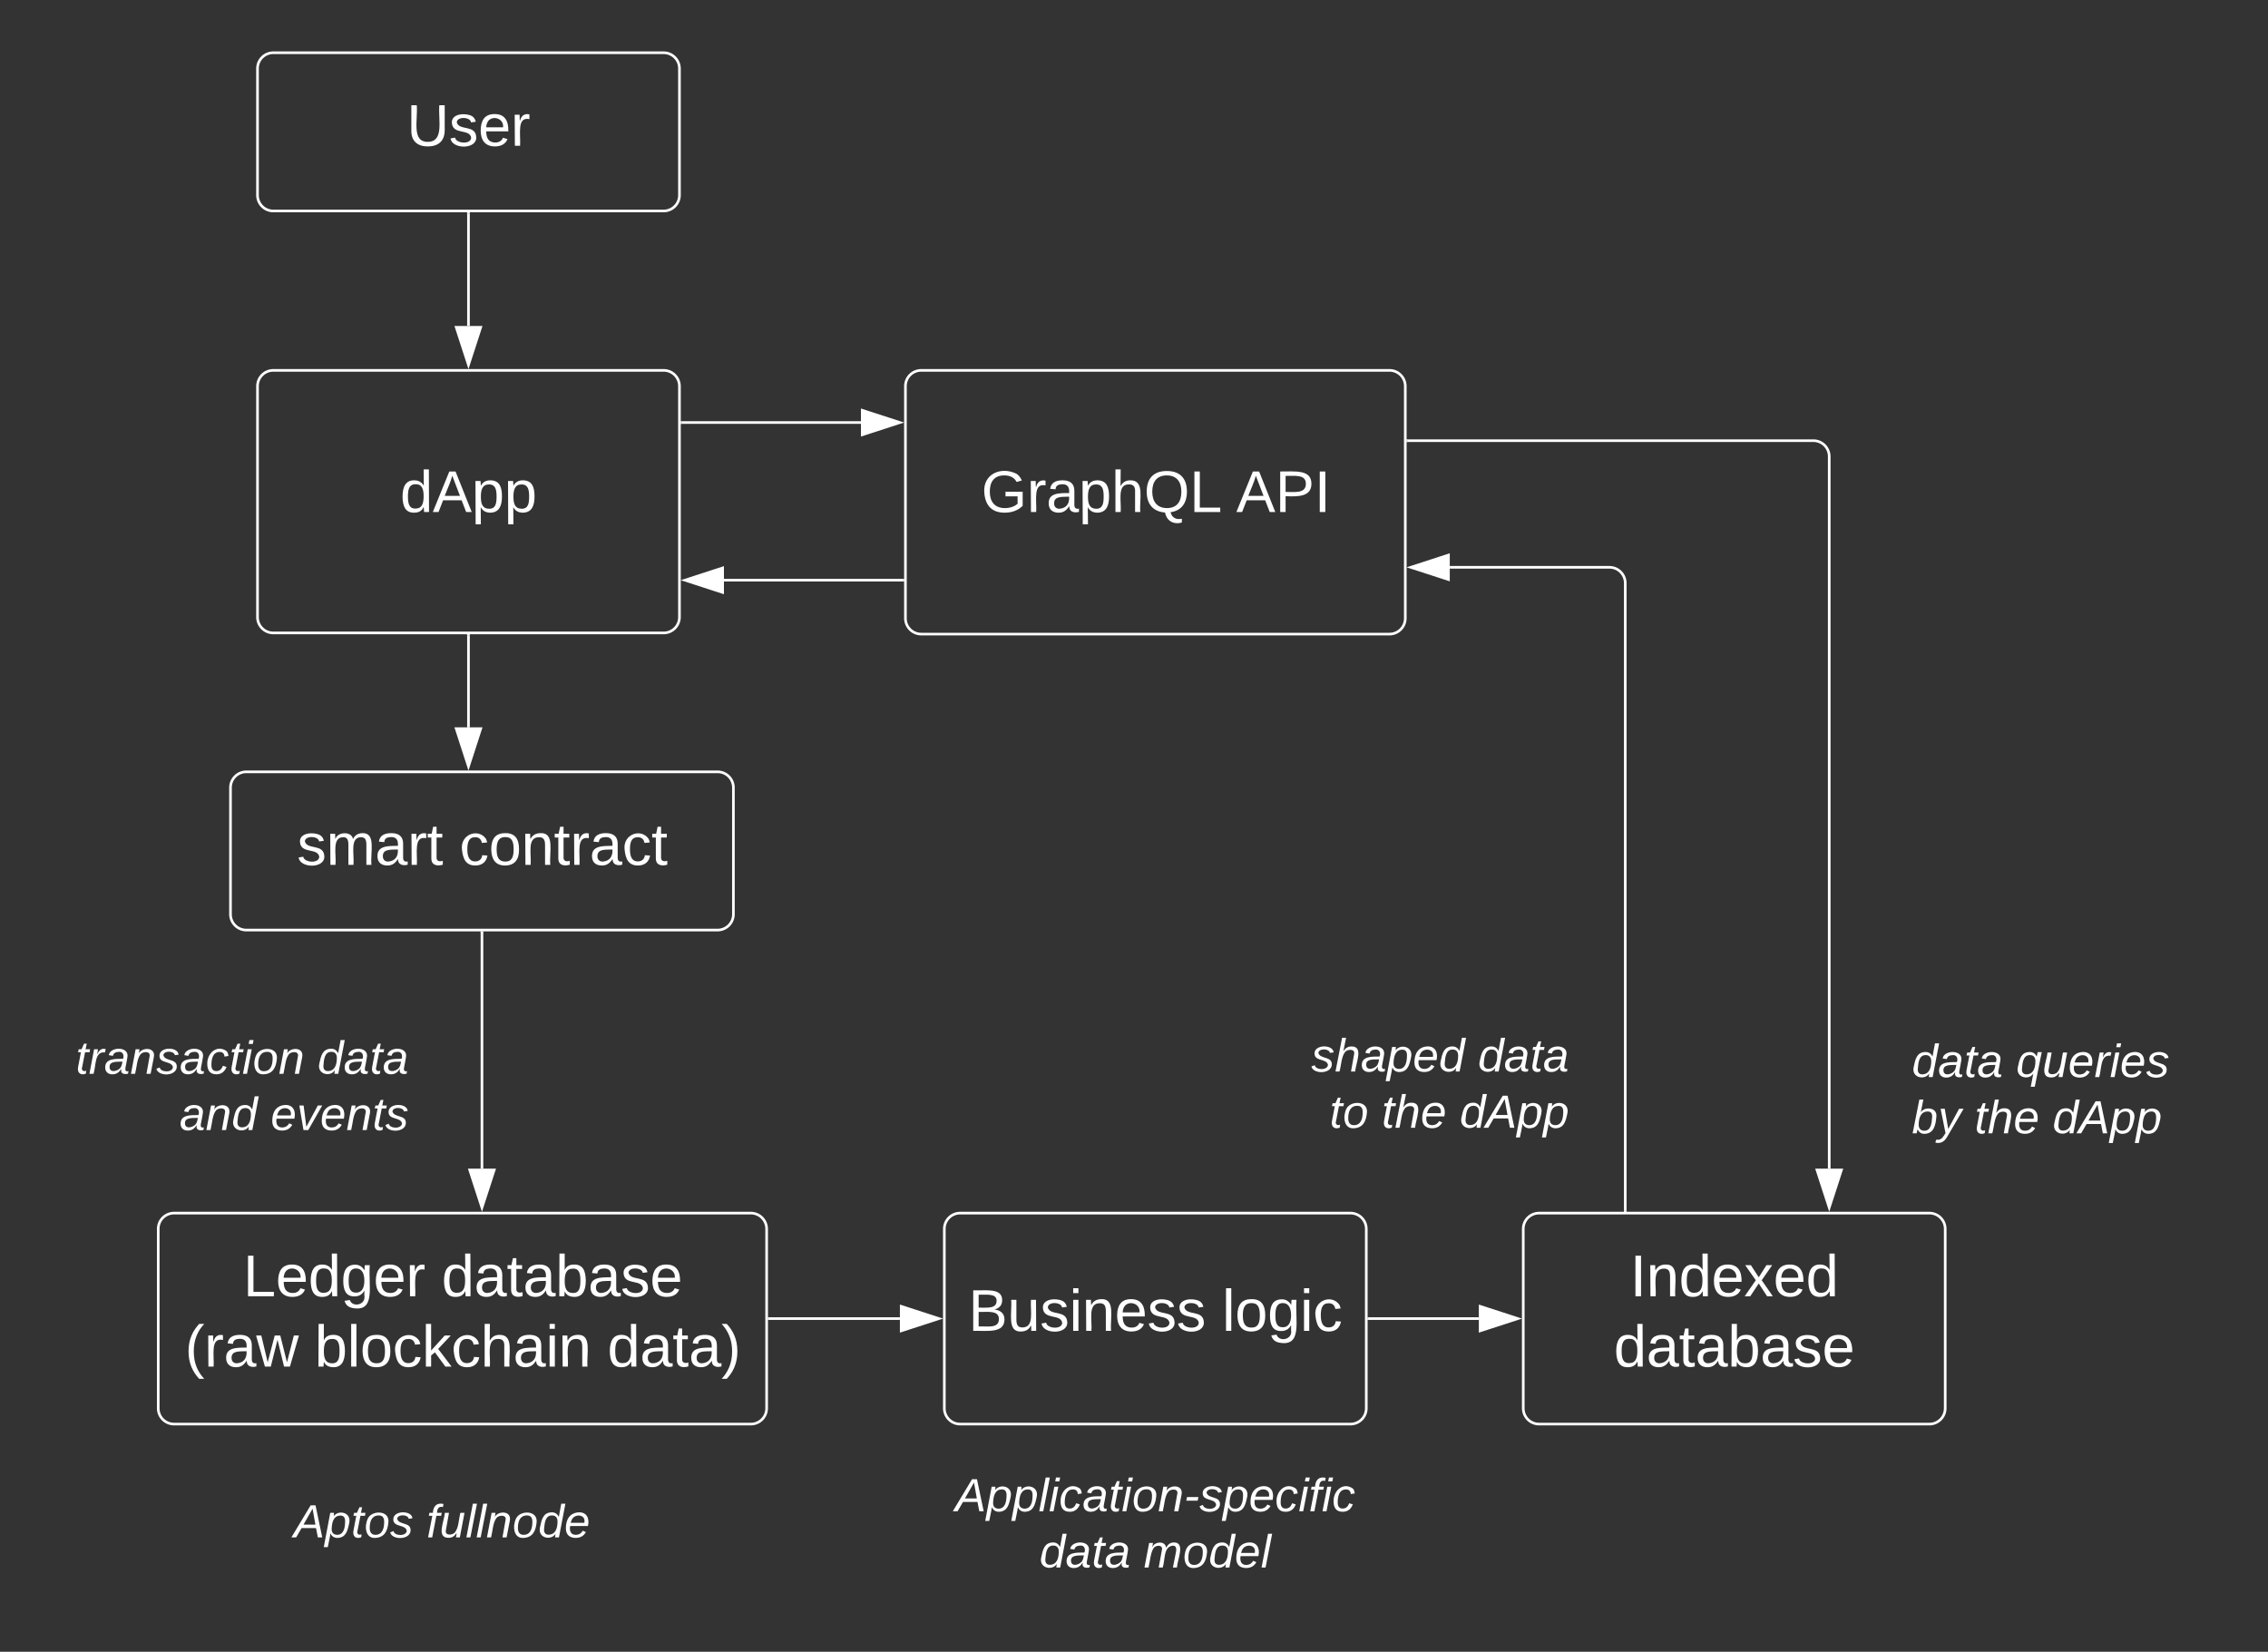 <svg xmlns="http://www.w3.org/2000/svg" xmlns:xlink="http://www.w3.org/1999/xlink" xmlns:lucid="lucid" width="860" height="626.33"><rect width="100%" height="100%" fill="#333333" stroke="none"/><g transform="translate(-500 -220)" lucid:page-tab-id="0_0"><path d="M597.64 366.44a6 6 0 0 1 6-6h148a6 6 0 0 1 6 6V454a6 6 0 0 1-6 6h-148a6 6 0 0 1-6-6z" stroke="#fff" fill-opacity="0"/><use xlink:href="#a" transform="matrix(1,0,0,1,602.636,365.443) translate(49.074 48.715)"/><path d="M587.4 518.67a6 6 0 0 1 6-6h178.7a6 6 0 0 1 6 6v48a6 6 0 0 1-6 6H593.4a6 6 0 0 1-6-6z" stroke="#fff" fill-opacity="0"/><use xlink:href="#b" transform="matrix(1,0,0,1,592.405,517.667) translate(20.222 30.278)"/><use xlink:href="#c" transform="matrix(1,0,0,1,592.405,517.667) translate(81.827 30.278)"/><path d="M560 686a6 6 0 0 1 6-6h218.7a6 6 0 0 1 6 6v68a6 6 0 0 1-6 6H566a6 6 0 0 1-6-6z" stroke="#fff" fill-opacity="0"/><use xlink:href="#d" transform="matrix(1,0,0,1,565,685) translate(27.198 26.528)"/><use xlink:href="#e" transform="matrix(1,0,0,1,565,685) translate(102.444 26.528)"/><use xlink:href="#f" transform="matrix(1,0,0,1,565,685) translate(5.13 53.194)"/><use xlink:href="#g" transform="matrix(1,0,0,1,565,685) translate(54.327 53.194)"/><use xlink:href="#h" transform="matrix(1,0,0,1,565,685) translate(165.315 53.194)"/><path d="M677.64 460.96v34.86" stroke="#fff" fill="none"/><path d="M678.14 460.98h-1v-.52h1z" stroke="#fff" stroke-width=".05" fill="#fff"/><path d="M677.64 510.6L673 496.3h9.27z" stroke="#fff" fill="#fff"/><path d="M682.75 573.63v89.52" stroke="#fff" fill="none"/><path d="M683.25 573.64h-1v-.5h1z" stroke="#fff" stroke-width=".05" fill="#fff"/><path d="M682.75 677.92l-4.63-14.27h9.27z" stroke="#fff" fill="#fff"/><path d="M858.08 686a6 6 0 0 1 6-6h148a6 6 0 0 1 6 6v68a6 6 0 0 1-6 6h-148a6 6 0 0 1-6-6z" stroke="#fff" fill-opacity="0"/><use xlink:href="#i" transform="matrix(1,0,0,1,863.075,685) translate(4.105 39.653)"/><use xlink:href="#j" transform="matrix(1,0,0,1,863.075,685) translate(100.34 39.653)"/><path d="M791.66 720h49.57" stroke="#fff" fill="none"/><path d="M791.67 720.5h-.5v-1h.5z" stroke="#fff" stroke-width=".05" fill="#fff"/><path d="M856 720l-14.27 4.64v-9.28z" stroke="#fff" fill="#fff"/><path d="M1077.6 686a6 6 0 0 1 6-6h148a6 6 0 0 1 6 6v68a6 6 0 0 1-6 6h-148a6 6 0 0 1-6-6z" stroke="#fff" fill-opacity="0"/><use xlink:href="#k" transform="matrix(1,0,0,1,1082.612,685) translate(35.494 26.528)"/><use xlink:href="#l" transform="matrix(1,0,0,1,1082.612,685) translate(29.321 53.194)"/><path d="M1019.04 720h41.72" stroke="#fff" fill="none"/><path d="M1019.05 720.5h-.5v-1h.5z" stroke="#fff" stroke-width=".05" fill="#fff"/><path d="M1075.53 720l-14.27 4.64v-9.28z" stroke="#fff" fill="#fff"/><path d="M597.64 246a6 6 0 0 1 6-6h148a6 6 0 0 1 6 6v48a6 6 0 0 1-6 6h-148a6 6 0 0 1-6-6z" stroke="#fff" fill-opacity="0"/><use xlink:href="#m" transform="matrix(1,0,0,1,602.636,245) translate(51.605 30.278)"/><path d="M677.64 300.96v42.64" stroke="#fff" fill="none"/><path d="M678.14 300.98h-1v-.52h1z" stroke="#fff" stroke-width=".05" fill="#fff"/><path d="M677.64 358.36L673 344.1h9.27z" stroke="#fff" fill="#fff"/><path d="M843.33 366.44a6 6 0 0 1 6-6h177.54a6 6 0 0 1 6 6v88a6 6 0 0 1-6 6H849.33a6 6 0 0 1-6-6z" stroke="#fff" fill-opacity="0"/><use xlink:href="#n" transform="matrix(1,0,0,1,848.331,365.443) translate(23.765 48.715)"/><use xlink:href="#o" transform="matrix(1,0,0,1,848.331,365.443) translate(120.432 48.715)"/><path d="M1033.8 387.1h153.82a6 6 0 0 1 6 6v270.03" stroke="#fff" fill="none"/><path d="M1033.82 387.6h-.5v-1h.5z" stroke="#fff" stroke-width=".05" fill="#fff"/><path d="M1193.62 677.9l-4.64-14.27h9.27z" stroke="#fff" fill="#fff"/><path d="M1220 600a6 6 0 0 1 6-6h108a6 6 0 0 1 6 6v48a6 6 0 0 1-6 6h-108a6 6 0 0 1-6-6z" stroke="#000" stroke-opacity="0" fill-opacity="0"/><use xlink:href="#p" transform="matrix(1,0,0,1,1225,599) translate(0 29.416)"/><use xlink:href="#q" transform="matrix(1,0,0,1,1225,599) translate(39.506 29.416)"/><use xlink:href="#r" transform="matrix(1,0,0,1,1225,599) translate(0 50.749)"/><use xlink:href="#s" transform="matrix(1,0,0,1,1225,599) translate(23.704 50.749)"/><use xlink:href="#t" transform="matrix(1,0,0,1,1225,599) translate(53.333 50.749)"/><path d="M1116.28 679.06V441.12a6 6 0 0 0-6-6h-60.54" stroke="#fff" fill="none"/><path d="M1116.78 679.56h-1v-.52h1z" stroke="#fff" stroke-width=".05" fill="#fff"/><path d="M1034.97 435.12l14.27-4.64v9.27z" stroke="#fff" fill="#fff"/><path d="M980 586a6 6 0 0 1 6-6h108a6 6 0 0 1 6 6v62a6 6 0 0 1-6 6H986a6 6 0 0 1-6-6z" stroke="#000" stroke-opacity="0" fill-opacity="0"/><use xlink:href="#u" transform="matrix(1,0,0,1,985,585) translate(12.222 41.307)"/><use xlink:href="#v" transform="matrix(1,0,0,1,985,585) translate(75.432 41.307)"/><use xlink:href="#w" transform="matrix(1,0,0,1,985,585) translate(19.136 62.64)"/><use xlink:href="#s" transform="matrix(1,0,0,1,985,585) translate(38.889 62.64)"/><use xlink:href="#t" transform="matrix(1,0,0,1,985,585) translate(68.519 62.64)"/><path d="M597.6 786a6 6 0 0 1 6-6h128a6 6 0 0 1 6 6v28a6 6 0 0 1-6 6h-128a6 6 0 0 1-6-6z" stroke="#000" stroke-opacity="0" fill-opacity="0"/><g><use xlink:href="#x" transform="matrix(1,0,0,1,602.612,785) translate(8.753 17.972)"/><use xlink:href="#y" transform="matrix(1,0,0,1,602.612,785) translate(59.123 17.972)"/></g><path d="M858.08 779.67a6 6 0 0 1 6-6h148a6 6 0 0 1 6 6v40.66a6 6 0 0 1-6 6h-148a6 6 0 0 1-6-6z" stroke="#000" stroke-opacity="0" fill-opacity="0"/><g><use xlink:href="#z" transform="matrix(1,0,0,1,863.075,778.667) translate(-0.901 14.389)"/><use xlink:href="#A" transform="matrix(1,0,0,1,863.075,778.667) translate(31.099 35.722)"/><use xlink:href="#B" transform="matrix(1,0,0,1,863.075,778.667) translate(70.605 35.722)"/></g><path d="M520 607.33a6 6 0 0 1 6-6h128a6 6 0 0 1 6 6V648a6 6 0 0 1-6 6H526a6 6 0 0 1-6-6z" stroke="#000" stroke-opacity="0" fill-opacity="0"/><g><use xlink:href="#C" transform="matrix(1,0,0,1,525,606.333) translate(3.679 20.841)"/><use xlink:href="#v" transform="matrix(1,0,0,1,525,606.333) translate(95.432 20.841)"/><use xlink:href="#D" transform="matrix(1,0,0,1,525,606.333) translate(43.086 42.174)"/><use xlink:href="#E" transform="matrix(1,0,0,1,525,606.333) translate(77.654 42.174)"/></g><path d="M758.57 380.22h67.9" stroke="#fff" fill="none"/><path d="M758.6 380.72h-.52v-1h.5z" stroke="#fff" stroke-width=".05" fill="#fff"/><path d="M841.22 380.22l-14.26 4.64v-9.27z" stroke="#fff" fill="#fff"/><path d="M774.5 440h67.9" stroke="#fff" fill="none"/><path d="M759.74 440l14.27-4.64v9.28z" stroke="#fff" fill="#fff"/><path d="M842.9 440.5h-.52v-1h.5z" stroke="#fff" stroke-width=".05" fill="#fff"/><defs><path fill="#fff" d="M85-194c31 0 48 13 60 33l-1-100h32l1 261h-30c-2-10 0-23-3-31C134-8 116 4 85 4 32 4 16-35 15-94c0-66 23-100 70-100zm9 24c-40 0-46 34-46 75 0 40 6 74 45 74 42 0 51-32 51-76 0-42-9-74-50-73" id="F"/><path fill="#fff" d="M205 0l-28-72H64L36 0H1l101-248h38L239 0h-34zm-38-99l-47-123c-12 45-31 82-46 123h93" id="G"/><path fill="#fff" d="M115-194c55 1 70 41 70 98S169 2 115 4C84 4 66-9 55-30l1 105H24l-1-265h31l2 30c10-21 28-34 59-34zm-8 174c40 0 45-34 45-75s-6-73-45-74c-42 0-51 32-51 76 0 43 10 73 51 73" id="H"/><g id="a"><use transform="matrix(0.062,0,0,0.062,0,0)" xlink:href="#F"/><use transform="matrix(0.062,0,0,0.062,12.346,0)" xlink:href="#G"/><use transform="matrix(0.062,0,0,0.062,27.16,0)" xlink:href="#H"/><use transform="matrix(0.062,0,0,0.062,39.506,0)" xlink:href="#H"/></g><path fill="#fff" d="M135-143c-3-34-86-38-87 0 15 53 115 12 119 90S17 21 10-45l28-5c4 36 97 45 98 0-10-56-113-15-118-90-4-57 82-63 122-42 12 7 21 19 24 35" id="I"/><path fill="#fff" d="M210-169c-67 3-38 105-44 169h-31v-121c0-29-5-50-35-48C34-165 62-65 56 0H25l-1-190h30c1 10-1 24 2 32 10-44 99-50 107 0 11-21 27-35 58-36 85-2 47 119 55 194h-31v-121c0-29-5-49-35-48" id="J"/><path fill="#fff" d="M141-36C126-15 110 5 73 4 37 3 15-17 15-53c-1-64 63-63 125-63 3-35-9-54-41-54-24 1-41 7-42 31l-33-3c5-37 33-52 76-52 45 0 72 20 72 64v82c-1 20 7 32 28 27v20c-31 9-61-2-59-35zM48-53c0 20 12 33 32 33 41-3 63-29 60-74-43 2-92-5-92 41" id="K"/><path fill="#fff" d="M114-163C36-179 61-72 57 0H25l-1-190h30c1 12-1 29 2 39 6-27 23-49 58-41v29" id="L"/><path fill="#fff" d="M59-47c-2 24 18 29 38 22v24C64 9 27 4 27-40v-127H5v-23h24l9-43h21v43h35v23H59v120" id="M"/><g id="b"><use transform="matrix(0.062,0,0,0.062,0,0)" xlink:href="#I"/><use transform="matrix(0.062,0,0,0.062,11.111,0)" xlink:href="#J"/><use transform="matrix(0.062,0,0,0.062,29.568,0)" xlink:href="#K"/><use transform="matrix(0.062,0,0,0.062,41.914,0)" xlink:href="#L"/><use transform="matrix(0.062,0,0,0.062,49.259,0)" xlink:href="#M"/></g><path fill="#fff" d="M96-169c-40 0-48 33-48 73s9 75 48 75c24 0 41-14 43-38l32 2c-6 37-31 61-74 61-59 0-76-41-82-99-10-93 101-131 147-64 4 7 5 14 7 22l-32 3c-4-21-16-35-41-35" id="N"/><path fill="#fff" d="M100-194c62-1 85 37 85 99 1 63-27 99-86 99S16-35 15-95c0-66 28-99 85-99zM99-20c44 1 53-31 53-75 0-43-8-75-51-75s-53 32-53 75 10 74 51 75" id="O"/><path fill="#fff" d="M117-194c89-4 53 116 60 194h-32v-121c0-31-8-49-39-48C34-167 62-67 57 0H25l-1-190h30c1 10-1 24 2 32 11-22 29-35 61-36" id="P"/><g id="c"><use transform="matrix(0.062,0,0,0.062,0,0)" xlink:href="#N"/><use transform="matrix(0.062,0,0,0.062,11.111,0)" xlink:href="#O"/><use transform="matrix(0.062,0,0,0.062,23.457,0)" xlink:href="#P"/><use transform="matrix(0.062,0,0,0.062,35.802,0)" xlink:href="#M"/><use transform="matrix(0.062,0,0,0.062,41.975,0)" xlink:href="#L"/><use transform="matrix(0.062,0,0,0.062,49.321,0)" xlink:href="#K"/><use transform="matrix(0.062,0,0,0.062,61.667,0)" xlink:href="#N"/><use transform="matrix(0.062,0,0,0.062,72.778,0)" xlink:href="#M"/></g><path fill="#fff" d="M30 0v-248h33v221h125V0H30" id="Q"/><path fill="#fff" d="M100-194c63 0 86 42 84 106H49c0 40 14 67 53 68 26 1 43-12 49-29l28 8c-11 28-37 45-77 45C44 4 14-33 15-96c1-61 26-98 85-98zm52 81c6-60-76-77-97-28-3 7-6 17-6 28h103" id="R"/><path fill="#fff" d="M177-190C167-65 218 103 67 71c-23-6-38-20-44-43l32-5c15 47 100 32 89-28v-30C133-14 115 1 83 1 29 1 15-40 15-95c0-56 16-97 71-98 29-1 48 16 59 35 1-10 0-23 2-32h30zM94-22c36 0 50-32 50-73 0-42-14-75-50-75-39 0-46 34-46 75s6 73 46 73" id="S"/><g id="d"><use transform="matrix(0.062,0,0,0.062,0,0)" xlink:href="#Q"/><use transform="matrix(0.062,0,0,0.062,12.346,0)" xlink:href="#R"/><use transform="matrix(0.062,0,0,0.062,24.691,0)" xlink:href="#F"/><use transform="matrix(0.062,0,0,0.062,37.037,0)" xlink:href="#S"/><use transform="matrix(0.062,0,0,0.062,49.383,0)" xlink:href="#R"/><use transform="matrix(0.062,0,0,0.062,61.728,0)" xlink:href="#L"/></g><path fill="#fff" d="M115-194c53 0 69 39 70 98 0 66-23 100-70 100C84 3 66-7 56-30L54 0H23l1-261h32v101c10-23 28-34 59-34zm-8 174c40 0 45-34 45-75 0-40-5-75-45-74-42 0-51 32-51 76 0 43 10 73 51 73" id="T"/><g id="e"><use transform="matrix(0.062,0,0,0.062,0,0)" xlink:href="#F"/><use transform="matrix(0.062,0,0,0.062,12.346,0)" xlink:href="#K"/><use transform="matrix(0.062,0,0,0.062,24.691,0)" xlink:href="#M"/><use transform="matrix(0.062,0,0,0.062,30.864,0)" xlink:href="#K"/><use transform="matrix(0.062,0,0,0.062,43.21,0)" xlink:href="#T"/><use transform="matrix(0.062,0,0,0.062,55.556,0)" xlink:href="#K"/><use transform="matrix(0.062,0,0,0.062,67.901,0)" xlink:href="#I"/><use transform="matrix(0.062,0,0,0.062,79.012,0)" xlink:href="#R"/></g><path fill="#fff" d="M87 75C49 33 22-17 22-94c0-76 28-126 65-167h31c-38 41-64 92-64 168S80 34 118 75H87" id="U"/><path fill="#fff" d="M206 0h-36l-40-164L89 0H53L-1-190h32L70-26l43-164h34l41 164 42-164h31" id="V"/><g id="f"><use transform="matrix(0.062,0,0,0.062,0,0)" xlink:href="#U"/><use transform="matrix(0.062,0,0,0.062,7.346,0)" xlink:href="#L"/><use transform="matrix(0.062,0,0,0.062,14.691,0)" xlink:href="#K"/><use transform="matrix(0.062,0,0,0.062,27.037,0)" xlink:href="#V"/></g><path fill="#fff" d="M24 0v-261h32V0H24" id="W"/><path fill="#fff" d="M143 0L79-87 56-68V0H24v-261h32v163l83-92h37l-77 82L181 0h-38" id="X"/><path fill="#fff" d="M106-169C34-169 62-67 57 0H25v-261h32l-1 103c12-21 28-36 61-36 89 0 53 116 60 194h-32v-121c2-32-8-49-39-48" id="Y"/><path fill="#fff" d="M24-231v-30h32v30H24zM24 0v-190h32V0H24" id="Z"/><g id="g"><use transform="matrix(0.062,0,0,0.062,0,0)" xlink:href="#T"/><use transform="matrix(0.062,0,0,0.062,12.346,0)" xlink:href="#W"/><use transform="matrix(0.062,0,0,0.062,17.222,0)" xlink:href="#O"/><use transform="matrix(0.062,0,0,0.062,29.568,0)" xlink:href="#N"/><use transform="matrix(0.062,0,0,0.062,40.679,0)" xlink:href="#X"/><use transform="matrix(0.062,0,0,0.062,51.79,0)" xlink:href="#N"/><use transform="matrix(0.062,0,0,0.062,62.901,0)" xlink:href="#Y"/><use transform="matrix(0.062,0,0,0.062,75.247,0)" xlink:href="#K"/><use transform="matrix(0.062,0,0,0.062,87.593,0)" xlink:href="#Z"/><use transform="matrix(0.062,0,0,0.062,92.469,0)" xlink:href="#P"/></g><path fill="#fff" d="M33-261c38 41 65 92 65 168S71 34 33 75H2C39 34 66-17 66-93S39-220 2-261h31" id="aa"/><g id="h"><use transform="matrix(0.062,0,0,0.062,0,0)" xlink:href="#F"/><use transform="matrix(0.062,0,0,0.062,12.346,0)" xlink:href="#K"/><use transform="matrix(0.062,0,0,0.062,24.691,0)" xlink:href="#M"/><use transform="matrix(0.062,0,0,0.062,30.864,0)" xlink:href="#K"/><use transform="matrix(0.062,0,0,0.062,43.21,0)" xlink:href="#aa"/></g><path fill="#fff" d="M160-131c35 5 61 23 61 61C221 17 115-2 30 0v-248c76 3 177-17 177 60 0 33-19 50-47 57zm-97-11c50-1 110 9 110-42 0-47-63-36-110-37v79zm0 115c55-2 124 14 124-45 0-56-70-42-124-44v89" id="ab"/><path fill="#fff" d="M84 4C-5 8 30-112 23-190h32v120c0 31 7 50 39 49 72-2 45-101 50-169h31l1 190h-30c-1-10 1-25-2-33-11 22-28 36-60 37" id="ac"/><g id="i"><use transform="matrix(0.062,0,0,0.062,0,0)" xlink:href="#ab"/><use transform="matrix(0.062,0,0,0.062,14.815,0)" xlink:href="#ac"/><use transform="matrix(0.062,0,0,0.062,27.16,0)" xlink:href="#I"/><use transform="matrix(0.062,0,0,0.062,38.272,0)" xlink:href="#Z"/><use transform="matrix(0.062,0,0,0.062,43.148,0)" xlink:href="#P"/><use transform="matrix(0.062,0,0,0.062,55.494,0)" xlink:href="#R"/><use transform="matrix(0.062,0,0,0.062,67.84,0)" xlink:href="#I"/><use transform="matrix(0.062,0,0,0.062,78.951,0)" xlink:href="#I"/></g><g id="j"><use transform="matrix(0.062,0,0,0.062,0,0)" xlink:href="#W"/><use transform="matrix(0.062,0,0,0.062,4.877,0)" xlink:href="#O"/><use transform="matrix(0.062,0,0,0.062,17.222,0)" xlink:href="#S"/><use transform="matrix(0.062,0,0,0.062,29.568,0)" xlink:href="#Z"/><use transform="matrix(0.062,0,0,0.062,34.444,0)" xlink:href="#N"/></g><path fill="#fff" d="M33 0v-248h34V0H33" id="ad"/><path fill="#fff" d="M141 0L90-78 38 0H4l68-98-65-92h35l48 74 47-74h35l-64 92 68 98h-35" id="ae"/><g id="k"><use transform="matrix(0.062,0,0,0.062,0,0)" xlink:href="#ad"/><use transform="matrix(0.062,0,0,0.062,6.173,0)" xlink:href="#P"/><use transform="matrix(0.062,0,0,0.062,18.519,0)" xlink:href="#F"/><use transform="matrix(0.062,0,0,0.062,30.864,0)" xlink:href="#R"/><use transform="matrix(0.062,0,0,0.062,43.21,0)" xlink:href="#ae"/><use transform="matrix(0.062,0,0,0.062,54.321,0)" xlink:href="#R"/><use transform="matrix(0.062,0,0,0.062,66.667,0)" xlink:href="#F"/></g><g id="l"><use transform="matrix(0.062,0,0,0.062,0,0)" xlink:href="#F"/><use transform="matrix(0.062,0,0,0.062,12.346,0)" xlink:href="#K"/><use transform="matrix(0.062,0,0,0.062,24.691,0)" xlink:href="#M"/><use transform="matrix(0.062,0,0,0.062,30.864,0)" xlink:href="#K"/><use transform="matrix(0.062,0,0,0.062,43.21,0)" xlink:href="#T"/><use transform="matrix(0.062,0,0,0.062,55.556,0)" xlink:href="#K"/><use transform="matrix(0.062,0,0,0.062,67.901,0)" xlink:href="#I"/><use transform="matrix(0.062,0,0,0.062,79.012,0)" xlink:href="#R"/></g><path fill="#fff" d="M232-93c-1 65-40 97-104 97C67 4 28-28 28-90v-158h33c8 89-33 224 67 224 102 0 64-133 71-224h33v155" id="af"/><g id="m"><use transform="matrix(0.062,0,0,0.062,0,0)" xlink:href="#af"/><use transform="matrix(0.062,0,0,0.062,15.988,0)" xlink:href="#I"/><use transform="matrix(0.062,0,0,0.062,27.099,0)" xlink:href="#R"/><use transform="matrix(0.062,0,0,0.062,39.444,0)" xlink:href="#L"/></g><path fill="#fff" d="M143 4C61 4 22-44 18-125c-5-107 100-154 193-111 17 8 29 25 37 43l-32 9c-13-25-37-40-76-40-61 0-88 39-88 99 0 61 29 100 91 101 35 0 62-11 79-27v-45h-74v-28h105v86C228-13 192 4 143 4" id="ag"/><path fill="#fff" d="M140-251c81 0 123 46 123 126C263-53 228-8 163 1c7 30 30 48 69 40v23c-55 16-95-15-103-61C56-3 17-48 17-125c0-80 42-126 123-126zm0 227c63 0 89-41 89-101s-29-99-89-99c-61 0-89 39-89 99S79-25 140-24" id="ah"/><g id="n"><use transform="matrix(0.062,0,0,0.062,0,0)" xlink:href="#ag"/><use transform="matrix(0.062,0,0,0.062,17.284,0)" xlink:href="#L"/><use transform="matrix(0.062,0,0,0.062,24.63,0)" xlink:href="#K"/><use transform="matrix(0.062,0,0,0.062,36.975,0)" xlink:href="#H"/><use transform="matrix(0.062,0,0,0.062,49.321,0)" xlink:href="#Y"/><use transform="matrix(0.062,0,0,0.062,61.667,0)" xlink:href="#ah"/><use transform="matrix(0.062,0,0,0.062,78.951,0)" xlink:href="#Q"/></g><path fill="#fff" d="M30-248c87 1 191-15 191 75 0 78-77 80-158 76V0H30v-248zm33 125c57 0 124 11 124-50 0-59-68-47-124-48v98" id="ai"/><g id="o"><use transform="matrix(0.062,0,0,0.062,0,0)" xlink:href="#G"/><use transform="matrix(0.062,0,0,0.062,14.815,0)" xlink:href="#ai"/><use transform="matrix(0.062,0,0,0.062,29.63,0)" xlink:href="#ad"/></g><path fill="#fff" d="M133-28C103 26-5 8 13-77c13-62 24-115 90-117 29-1 46 15 56 35l19-102h32L160 0h-30zM45-64c-2 27 10 43 35 43 54-1 69-50 69-103 0-29-15-46-42-46-53-1-58 58-62 106" id="aj"/><path fill="#fff" d="M165-48c-4 18 1 34 23 27l-3 20c-29 8-62 0-52-35h-2C116-14 99 4 63 4 30 4 8-16 8-49c0-68 71-67 138-67 10-26 0-56-31-54-26 1-42 9-47 31l-32-5c8-67 160-71 144 15-5 28-9 54-15 81zM42-50c3 52 80 24 89-6 7-12 7-24 11-38-47 1-103-4-100 44" id="ak"/><path fill="#fff" d="M51-54c-9 22 5 41 31 30L79-1C43 14 10-4 19-52l22-115H19l5-23h22l19-43h21l-9 43h35l-4 23H73" id="al"/><g id="p"><use transform="matrix(0.049,0,0,0.049,0,0)" xlink:href="#aj"/><use transform="matrix(0.049,0,0,0.049,9.877,0)" xlink:href="#ak"/><use transform="matrix(0.049,0,0,0.049,19.753,0)" xlink:href="#al"/><use transform="matrix(0.049,0,0,0.049,24.691,0)" xlink:href="#ak"/></g><path fill="#fff" d="M133-28C103 26-5 8 13-77c13-62 24-115 90-117 29-1 46 15 56 35 2-12 6-24 8-34h31L144 75h-31zM45-64c-2 27 10 43 35 43 54-1 69-50 69-103 0-29-15-46-42-46-53-1-58 58-62 106" id="am"/><path fill="#fff" d="M67 3c-93-2-31-127-26-193h32L48-50c-3 39 53 32 70 12 30-34 30-101 43-152h32L157 0h-30c1-10 6-24 4-33-14 20-29 37-64 36" id="an"/><path fill="#fff" d="M111-194c62-3 86 47 72 106H45c-7 38 6 69 45 68 27-1 43-14 53-32l24 11C152-15 129 4 87 4 38 3 12-23 12-71c0-70 32-119 99-123zm44 81c14-66-71-72-95-28-4 8-8 17-11 28h106" id="ao"/><path fill="#fff" d="M66-151c12-25 30-51 66-40l-6 26C45-176 58-65 38 0H6l36-190h30" id="ap"/><path fill="#fff" d="M50-231l6-30h32l-6 30H50zM6 0l37-190h31L37 0H6" id="aq"/><path fill="#fff" d="M55-144c13 50 104 24 104 88C159 21 15 23 1-39l26-10c6 40 102 42 102-4-13-50-104-23-104-87 0-71 143-71 148-8l-29 4c-5-35-85-37-89 0" id="ar"/><g id="q"><use transform="matrix(0.049,0,0,0.049,0,0)" xlink:href="#am"/><use transform="matrix(0.049,0,0,0.049,9.877,0)" xlink:href="#an"/><use transform="matrix(0.049,0,0,0.049,19.753,0)" xlink:href="#ao"/><use transform="matrix(0.049,0,0,0.049,29.63,0)" xlink:href="#ap"/><use transform="matrix(0.049,0,0,0.049,35.506,0)" xlink:href="#aq"/><use transform="matrix(0.049,0,0,0.049,39.407,0)" xlink:href="#ao"/><use transform="matrix(0.049,0,0,0.049,49.284,0)" xlink:href="#ar"/></g><path fill="#fff" d="M68-162c25-46 127-43 121 31C183-60 169 1 98 4 69 5 53-11 43-31L36 0H5l52-261h31zm88 36c2-27-9-43-34-43-55 0-70 51-70 103 0 29 15 45 43 46 52 0 58-58 61-106" id="as"/><path fill="#fff" d="M198-190L69 30C53 58 25 83-20 72c4-11-1-27 19-22 33-1 43-29 59-52L20-190h32L79-34l84-156h35" id="at"/><g id="r"><use transform="matrix(0.049,0,0,0.049,0,0)" xlink:href="#as"/><use transform="matrix(0.049,0,0,0.049,9.877,0)" xlink:href="#at"/></g><path fill="#fff" d="M67-158c15-20 31-36 64-36 94 0 33 127 27 194h-32l25-140c3-38-53-32-70-12C52-117 51-51 37 0H6l51-261h31" id="au"/><g id="s"><use transform="matrix(0.049,0,0,0.049,0,0)" xlink:href="#al"/><use transform="matrix(0.049,0,0,0.049,4.938,0)" xlink:href="#au"/><use transform="matrix(0.049,0,0,0.049,14.815,0)" xlink:href="#ao"/></g><path fill="#fff" d="M187 0l-14-72H61L19 0h-37l149-248h38L221 0h-34zm-19-99l-22-123L76-99h92" id="av"/><path fill="#fff" d="M67-162c32-53 139-36 121 50C175-51 163 2 97 4 68 4 52-11 42-31 38 6 28 39 22 75H-9l50-265h29c-1 10 0 20-3 28zm89 36c0-26-10-43-35-43-54 0-67 50-69 103-1 29 14 45 42 46 53 0 62-58 62-106" id="aw"/><g id="t"><use transform="matrix(0.049,0,0,0.049,0,0)" xlink:href="#aj"/><use transform="matrix(0.049,0,0,0.049,9.877,0)" xlink:href="#av"/><use transform="matrix(0.049,0,0,0.049,21.728,0)" xlink:href="#aw"/><use transform="matrix(0.049,0,0,0.049,31.605,0)" xlink:href="#aw"/></g><g id="u"><use transform="matrix(0.049,0,0,0.049,0,0)" xlink:href="#ar"/><use transform="matrix(0.049,0,0,0.049,8.889,0)" xlink:href="#au"/><use transform="matrix(0.049,0,0,0.049,18.765,0)" xlink:href="#ak"/><use transform="matrix(0.049,0,0,0.049,28.642,0)" xlink:href="#aw"/><use transform="matrix(0.049,0,0,0.049,38.519,0)" xlink:href="#ao"/><use transform="matrix(0.049,0,0,0.049,48.395,0)" xlink:href="#aj"/></g><g id="v"><use transform="matrix(0.049,0,0,0.049,0,0)" xlink:href="#aj"/><use transform="matrix(0.049,0,0,0.049,9.877,0)" xlink:href="#ak"/><use transform="matrix(0.049,0,0,0.049,19.753,0)" xlink:href="#al"/><use transform="matrix(0.049,0,0,0.049,24.691,0)" xlink:href="#ak"/></g><path fill="#fff" d="M30-147c31-64 166-65 159 27C183-49 158 1 86 4 9 8 1-88 30-147zM88-20c53 0 68-48 68-100 0-31-11-51-44-50-52 1-68 46-68 97 0 32 13 53 44 53" id="ax"/><g id="w"><use transform="matrix(0.049,0,0,0.049,0,0)" xlink:href="#al"/><use transform="matrix(0.049,0,0,0.049,4.938,0)" xlink:href="#ax"/></g><g id="x"><use transform="matrix(0.049,0,0,0.049,0,0)" xlink:href="#av"/><use transform="matrix(0.049,0,0,0.049,11.852,0)" xlink:href="#aw"/><use transform="matrix(0.049,0,0,0.049,21.728,0)" xlink:href="#al"/><use transform="matrix(0.049,0,0,0.049,26.667,0)" xlink:href="#ax"/><use transform="matrix(0.049,0,0,0.049,36.543,0)" xlink:href="#ar"/></g><path fill="#fff" d="M76-167L44 0H12l33-167H18l4-23h27c3-47 25-81 82-69l-4 24c-35-8-44 15-46 45h37l-5 23H76" id="ay"/><path fill="#fff" d="M6 0l50-261h32L37 0H6" id="az"/><path fill="#fff" d="M67-158c22-48 132-52 116 29L158 0h-32l25-140c3-38-53-32-70-12C52-117 51-52 38 0H6l36-190h30" id="aA"/><g id="y"><use transform="matrix(0.049,0,0,0.049,0,0)" xlink:href="#ay"/><use transform="matrix(0.049,0,0,0.049,4.938,0)" xlink:href="#an"/><use transform="matrix(0.049,0,0,0.049,14.815,0)" xlink:href="#az"/><use transform="matrix(0.049,0,0,0.049,18.716,0)" xlink:href="#az"/><use transform="matrix(0.049,0,0,0.049,22.617,0)" xlink:href="#aA"/><use transform="matrix(0.049,0,0,0.049,32.494,0)" xlink:href="#ax"/><use transform="matrix(0.049,0,0,0.049,42.37,0)" xlink:href="#aj"/><use transform="matrix(0.049,0,0,0.049,52.247,0)" xlink:href="#ao"/></g><path fill="#fff" d="M44-68c0 29 11 47 38 47 30 0 42-19 51-41l28 9C148-21 126 4 82 4 31 4 10-29 12-85c3-77 74-140 146-93 12 8 15 23 18 40l-31 5c-1-22-13-36-36-36-52 0-65 49-65 101" id="aB"/><path fill="#fff" d="M18-82l6-28h88l-6 28H18" id="aC"/><g id="z"><use transform="matrix(0.049,0,0,0.049,0,0)" xlink:href="#av"/><use transform="matrix(0.049,0,0,0.049,11.852,0)" xlink:href="#aw"/><use transform="matrix(0.049,0,0,0.049,21.728,0)" xlink:href="#aw"/><use transform="matrix(0.049,0,0,0.049,31.605,0)" xlink:href="#az"/><use transform="matrix(0.049,0,0,0.049,35.506,0)" xlink:href="#aq"/><use transform="matrix(0.049,0,0,0.049,39.407,0)" xlink:href="#aB"/><use transform="matrix(0.049,0,0,0.049,48.296,0)" xlink:href="#ak"/><use transform="matrix(0.049,0,0,0.049,58.173,0)" xlink:href="#al"/><use transform="matrix(0.049,0,0,0.049,63.111,0)" xlink:href="#aq"/><use transform="matrix(0.049,0,0,0.049,67.012,0)" xlink:href="#ax"/><use transform="matrix(0.049,0,0,0.049,76.889,0)" xlink:href="#aA"/><use transform="matrix(0.049,0,0,0.049,86.765,0)" xlink:href="#aC"/><use transform="matrix(0.049,0,0,0.049,92.642,0)" xlink:href="#ar"/><use transform="matrix(0.049,0,0,0.049,101.531,0)" xlink:href="#aw"/><use transform="matrix(0.049,0,0,0.049,111.407,0)" xlink:href="#ao"/><use transform="matrix(0.049,0,0,0.049,121.284,0)" xlink:href="#aB"/><use transform="matrix(0.049,0,0,0.049,130.173,0)" xlink:href="#aq"/><use transform="matrix(0.049,0,0,0.049,134.074,0)" xlink:href="#ay"/><use transform="matrix(0.049,0,0,0.049,139.012,0)" xlink:href="#aq"/><use transform="matrix(0.049,0,0,0.049,142.914,0)" xlink:href="#aB"/></g><g id="A"><use transform="matrix(0.049,0,0,0.049,0,0)" xlink:href="#aj"/><use transform="matrix(0.049,0,0,0.049,9.877,0)" xlink:href="#ak"/><use transform="matrix(0.049,0,0,0.049,19.753,0)" xlink:href="#al"/><use transform="matrix(0.049,0,0,0.049,24.691,0)" xlink:href="#ak"/></g><path fill="#fff" d="M248-111c6-24 9-61-24-58-72 9-57 108-77 169h-31l26-142c3-37-50-30-64-10C52-115 50-51 37 0H6l36-190h30c-1 10-6 24-4 32 13-43 101-52 105 5 13-22 29-41 61-41 90 0 28 129 23 194h-31" id="aD"/><g id="B"><use transform="matrix(0.049,0,0,0.049,0,0)" xlink:href="#aD"/><use transform="matrix(0.049,0,0,0.049,14.765,0)" xlink:href="#ax"/><use transform="matrix(0.049,0,0,0.049,24.642,0)" xlink:href="#aj"/><use transform="matrix(0.049,0,0,0.049,34.519,0)" xlink:href="#ao"/><use transform="matrix(0.049,0,0,0.049,44.395,0)" xlink:href="#az"/></g><g id="C"><use transform="matrix(0.049,0,0,0.049,0,0)" xlink:href="#al"/><use transform="matrix(0.049,0,0,0.049,4.938,0)" xlink:href="#ap"/><use transform="matrix(0.049,0,0,0.049,10.815,0)" xlink:href="#ak"/><use transform="matrix(0.049,0,0,0.049,20.691,0)" xlink:href="#aA"/><use transform="matrix(0.049,0,0,0.049,30.568,0)" xlink:href="#ar"/><use transform="matrix(0.049,0,0,0.049,39.457,0)" xlink:href="#ak"/><use transform="matrix(0.049,0,0,0.049,49.333,0)" xlink:href="#aB"/><use transform="matrix(0.049,0,0,0.049,58.222,0)" xlink:href="#al"/><use transform="matrix(0.049,0,0,0.049,63.16,0)" xlink:href="#aq"/><use transform="matrix(0.049,0,0,0.049,67.062,0)" xlink:href="#ax"/><use transform="matrix(0.049,0,0,0.049,76.938,0)" xlink:href="#aA"/></g><g id="D"><use transform="matrix(0.049,0,0,0.049,0,0)" xlink:href="#ak"/><use transform="matrix(0.049,0,0,0.049,9.877,0)" xlink:href="#aA"/><use transform="matrix(0.049,0,0,0.049,19.753,0)" xlink:href="#aj"/></g><path fill="#fff" d="M89 0H52L20-190h33L74-25l89-165h34" id="aE"/><g id="E"><use transform="matrix(0.049,0,0,0.049,0,0)" xlink:href="#ao"/><use transform="matrix(0.049,0,0,0.049,9.877,0)" xlink:href="#aE"/><use transform="matrix(0.049,0,0,0.049,18.765,0)" xlink:href="#ao"/><use transform="matrix(0.049,0,0,0.049,28.642,0)" xlink:href="#aA"/><use transform="matrix(0.049,0,0,0.049,38.519,0)" xlink:href="#al"/><use transform="matrix(0.049,0,0,0.049,43.457,0)" xlink:href="#ar"/></g></defs></g></svg>